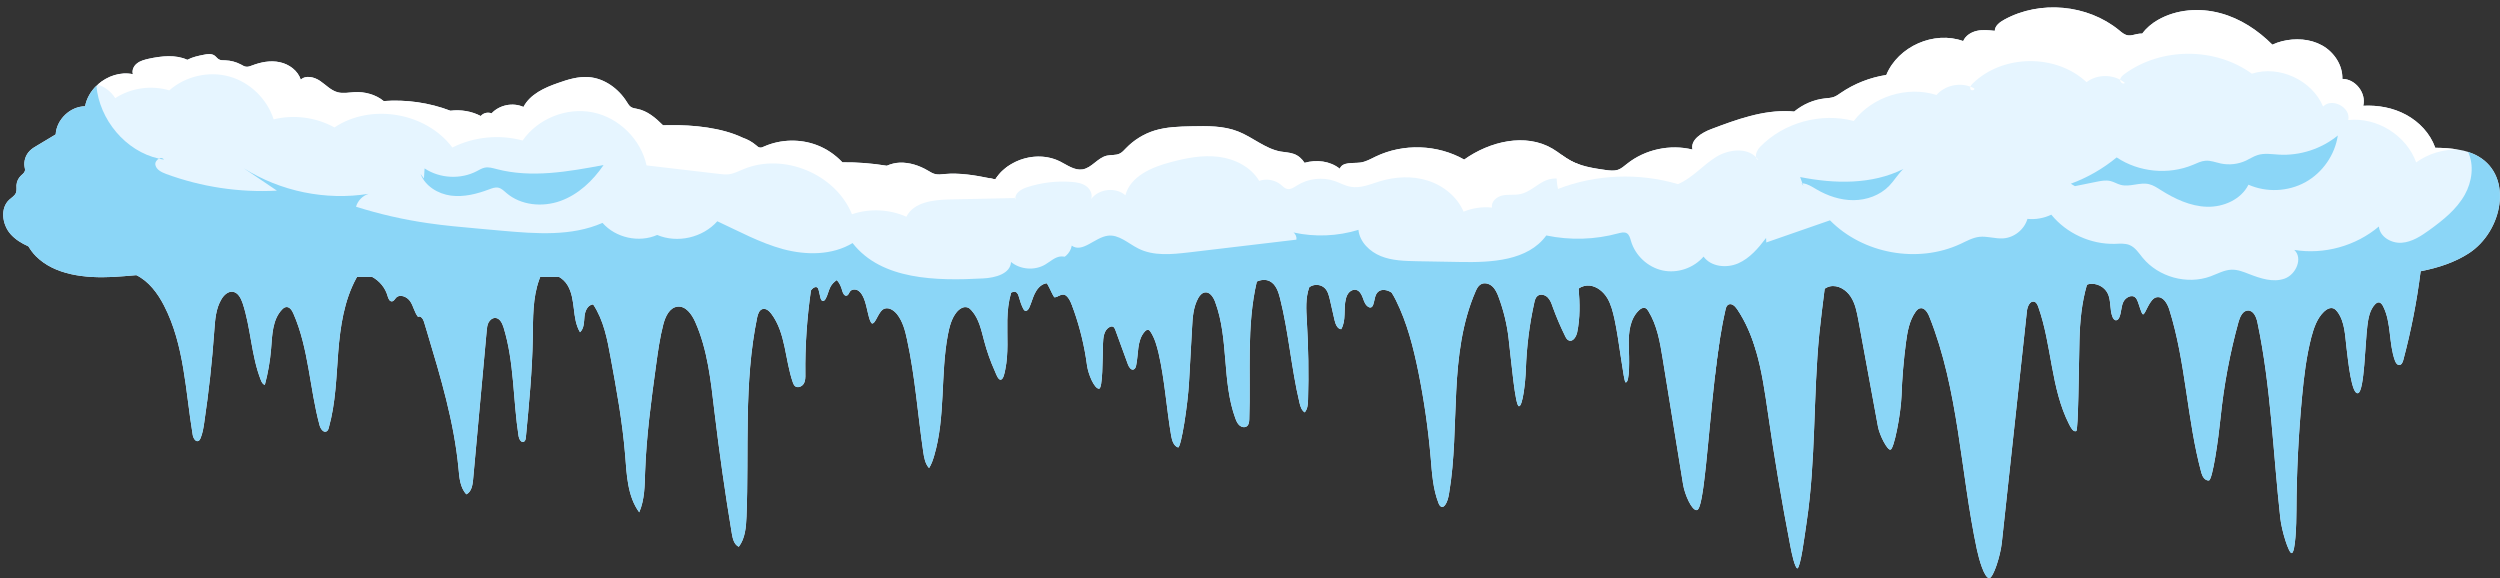 <?xml version="1.0" encoding="UTF-8"?><svg xmlns="http://www.w3.org/2000/svg" xmlns:xlink="http://www.w3.org/1999/xlink" height="810.5" preserveAspectRatio="xMidYMid meet" version="1.0" viewBox="-4.5 -10.4 3504.6 810.5" width="3504.6" zoomAndPan="magnify"><rect x="-4.5" y="-10.4" width="3504.6" height="810.5" fill="#333333" stroke="none"/><defs><clipPath id="a"><path d="M 0 0 L 3500.02 0 L 3500.02 800.121 L 0 800.121 Z M 0 0"/></clipPath><clipPath id="b"><path d="M 2428 202 L 3500.02 202 L 3500.02 800.121 L 2428 800.121 Z M 2428 202"/></clipPath></defs><g><g clip-path="url(#a)" id="change1_1"><path d="M 8.652 269.434 C -4.539 281.305 -1.543 304.215 10.211 317.645 C 17.047 325.441 25.922 330.719 35.395 335.035 C 38.277 339.832 41.633 344.512 45.832 348.707 C 72.098 375.09 114.789 379.77 153.406 377.852 C 164.32 377.25 175.473 376.293 186.625 375.332 C 203.898 383.727 216.609 400.637 225.484 418.023 C 254.027 473.312 255.469 537.836 265.66 599.238 C 266.379 603.797 269.98 609.914 273.938 607.516 C 275.254 606.797 275.973 605.355 276.574 604.035 C 279.574 596.84 280.77 589.164 281.852 581.609 C 288.207 539.035 292.883 496.219 295.883 453.406 C 296.965 438.055 298.043 422.105 305.957 409.031 C 309.312 403.277 315.191 397.758 321.789 398.598 C 329.102 399.559 333.18 407.473 335.578 414.43 C 347.332 449.688 347.57 488.062 361.242 522.605 C 362.324 525.363 363.883 528.359 366.758 529.082 C 371.199 512.648 374.078 495.859 375.516 478.832 C 377.074 459.523 377.312 437.934 390.629 423.781 C 392.305 421.984 394.227 420.305 396.625 420.066 C 401.422 419.465 404.895 424.621 406.816 429.18 C 428.406 478.352 429.48 533.996 443.516 585.809 C 444.832 590.723 449.031 596.84 453.469 594.203 C 455.27 593.125 455.988 590.965 456.465 588.926 C 466.062 554.625 466.902 518.527 469.66 482.91 C 472.539 447.406 477.816 411.07 494.848 379.77 C 495.203 379.047 495.566 378.449 496.043 377.73 L 517.152 377.73 C 527.586 383.367 535.742 393.199 538.859 404.594 C 539.816 408.074 541.617 412.508 545.094 412.027 C 547.613 411.789 548.934 408.91 550.73 406.992 C 556.25 401.234 566.562 405.672 570.879 412.508 C 575.195 419.227 576.516 427.617 581.555 433.855 C 585.031 431.578 588.629 436.613 589.828 440.57 C 591.27 445.609 592.828 450.645 594.387 455.684 C 613.215 518.285 632.164 581.371 638.281 646.488 C 639.359 659.203 640.559 673.113 649.195 682.59 C 656.266 679.23 657.945 670 658.668 662.203 C 665.023 592.641 671.383 523.086 677.738 453.527 C 678.098 449.449 678.457 445.25 680.375 441.652 C 682.293 438.055 686.012 435.055 690.09 435.297 C 696.207 435.773 699.445 442.492 701.363 448.367 C 716.594 497.539 714.555 550.188 722.473 601.039 C 723.191 605.234 726.188 610.633 729.906 608.832 C 731.945 607.754 732.422 605.113 732.664 602.836 C 737.102 556.184 741.66 509.531 742.379 462.641 C 742.859 435.297 742.016 407.113 751.492 381.328 C 751.973 380.129 752.453 378.93 752.812 377.73 L 779.078 377.73 C 783.992 380.488 788.191 384.566 791.07 389.363 C 797.066 399.195 798.504 410.949 799.945 422.344 C 801.266 433.738 802.703 445.492 808.578 455.324 C 814.336 450.168 814.098 441.293 814.816 433.617 C 815.414 425.941 819.25 416.707 827.047 416.348 C 841.68 438.293 846.836 465.039 851.516 490.941 C 859.91 536.277 868.184 581.727 871.902 627.781 C 874.059 655.488 875.141 685.227 891.57 707.777 C 899.246 690.027 899.246 670.234 899.848 650.93 C 901.645 600.918 908.359 551.27 915.195 501.617 C 917.832 482.309 920.473 463 925.391 444.168 C 928.27 433.258 934.027 420.785 945.18 419.465 C 956.809 418.145 965.207 430.02 970.004 440.695 C 987.512 479.91 991.949 523.445 996.988 566.137 C 1003.82 623.465 1011.98 680.789 1021.449 737.758 C 1022.652 744.953 1024.691 753.105 1031.172 756.105 C 1040.16 744.234 1041.359 728.523 1041.961 713.77 C 1045.68 620.465 1038 525.961 1056.949 434.457 C 1058.031 429.656 1059.832 424.141 1064.512 422.824 C 1069.301 421.504 1073.859 425.461 1076.859 429.539 C 1097.129 456.645 1095.809 493.699 1106.961 525.723 C 1107.68 527.52 1108.402 529.438 1109.84 530.758 C 1113.32 533.996 1119.551 531.719 1122.07 527.641 C 1124.59 523.562 1124.59 518.527 1124.473 513.73 C 1123.988 474.633 1126.75 435.535 1132.27 396.801 C 1132.75 396.199 1133.113 395.598 1133.711 395 C 1135.629 392.961 1138.621 391.039 1141.02 392.48 C 1142.461 393.441 1142.938 395.242 1143.301 396.918 C 1144.02 400.277 1144.859 403.516 1145.582 406.754 C 1146.062 408.91 1147.02 411.43 1149.18 411.551 C 1150.742 411.551 1151.82 410.23 1152.66 408.91 C 1155.77 403.754 1156.73 397.398 1159.492 392.004 C 1161.531 387.922 1164.891 384.688 1168.609 382.168 C 1172.199 386.242 1174.602 391.16 1175.922 396.32 C 1176.879 400.156 1179.16 405.316 1182.762 403.875 C 1185.039 403.035 1185.641 400.156 1187.07 398.238 C 1189.711 394.641 1195.469 394.758 1199.07 397.281 C 1202.781 399.918 1204.82 404.117 1206.621 408.191 C 1211.422 419.465 1213.219 440.57 1218.02 443.094 C 1223.648 443.332 1226.891 424.504 1236.012 422.105 C 1242.48 420.305 1249.078 425.102 1253.281 430.379 C 1261.07 440.453 1264.43 453.285 1267.07 465.758 C 1278.34 517.445 1282.062 570.574 1289.73 622.984 C 1290.93 631.02 1292.371 639.656 1297.891 645.77 C 1301.25 640.492 1303.289 634.5 1305.09 628.379 C 1321.148 573.812 1313.719 514.93 1324.27 458.922 C 1326.43 447.77 1329.312 436.254 1336.391 427.379 C 1340.223 422.707 1346.34 418.508 1351.98 420.664 C 1354.262 421.383 1356.062 423.184 1357.609 424.98 C 1368.051 436.613 1371.168 452.805 1375.242 467.918 C 1379.078 482.309 1384 496.219 1390.109 509.773 C 1391.551 513.012 1394.43 521.645 1397.91 521.887 C 1402.23 522.125 1403.91 511.691 1404.75 507.492 C 1409.422 484.828 1407.141 461.441 1407.621 438.293 C 1407.863 425.461 1409.301 412.27 1412.902 399.918 C 1414.82 398.957 1417.223 398.117 1419.141 398.836 C 1422.129 399.918 1423.211 403.516 1424.051 406.633 C 1425.492 411.91 1427.289 417.066 1429.691 421.984 C 1430.41 423.422 1431.25 424.863 1432.691 425.34 C 1435.09 425.941 1437.129 423.422 1438.211 421.145 C 1441.199 414.785 1442.883 407.832 1445.879 401.473 C 1449 395 1453.918 389.004 1460.629 387.082 C 1461.469 386.844 1462.312 386.844 1463.031 386.727 C 1463.75 387.922 1464.473 389.125 1465.312 390.441 C 1469.031 397.281 1471.91 405.074 1473.941 406.391 C 1478.383 406.035 1484.262 400.156 1489.18 403.395 C 1493.969 406.754 1496.492 412.629 1498.531 418.145 C 1499.371 420.305 1500.09 422.465 1500.812 424.621 C 1509.562 449.449 1515.801 475.23 1519.281 501.375 C 1520.961 514.328 1529.711 534.719 1536.191 534.477 C 1541.34 534.355 1541.102 492.98 1541.699 471.992 C 1541.941 463 1542.902 452.207 1550.941 448.129 C 1552.5 447.289 1554.301 446.809 1555.859 447.648 C 1557.543 448.367 1558.262 450.289 1558.973 451.965 C 1564.973 468.273 1570.969 484.586 1576.84 500.898 C 1578.281 504.496 1581.281 508.934 1584.758 507.492 C 1586.801 506.656 1587.641 504.375 1588.121 502.215 C 1591.711 486.027 1589.078 467.195 1599.988 454.727 C 1601.43 453.047 1603.473 451.367 1605.633 452.086 C 1606.832 452.566 1607.672 453.645 1608.383 454.727 C 1614.262 463.719 1617.141 474.273 1619.66 484.707 C 1628.41 522.723 1630.691 561.941 1637.289 600.438 C 1638.488 607.035 1640.648 614.711 1647 616.867 C 1651.441 616.75 1660.672 556.305 1662.352 525.121 C 1663.793 499.938 1665.113 474.75 1666.551 449.566 C 1667.27 435.055 1668.23 420.066 1675.312 407.352 C 1677.34 403.875 1680.219 400.277 1684.301 399.559 C 1691.383 398.238 1696.41 406.035 1698.93 412.75 C 1718.359 464.918 1708.172 524.402 1727.469 576.57 C 1728.789 580.051 1730.352 583.648 1733.23 586.047 C 1735.988 588.445 1740.551 589.402 1743.543 587.004 C 1746.301 584.848 1746.66 580.77 1746.781 577.293 C 1749.059 512.77 1742.711 446.449 1757.34 384.328 C 1763.09 381.688 1769.691 380.965 1775.332 383.727 C 1783.961 387.922 1787.559 398.359 1789.961 407.832 C 1802.07 455.926 1805.672 505.816 1817.18 554.145 C 1818.383 559.305 1820.062 564.82 1824.5 567.695 C 1828.57 562.902 1829.051 556.184 1829.172 549.949 C 1830.25 513.129 1829.648 476.43 1827.5 439.734 C 1826.543 423.781 1825.461 407.23 1830.852 392.359 C 1831.93 391.523 1833.012 390.801 1834.211 390.32 C 1840.09 387.805 1847.402 388.762 1852.199 393.082 C 1856.883 397.281 1858.441 403.875 1859.883 409.992 C 1862.043 419.465 1864.191 429.059 1866.352 438.535 C 1867.672 443.93 1870.07 450.527 1875.59 451.125 C 1883.02 438.656 1878.582 422.582 1882.18 408.551 C 1883.02 405.074 1884.461 401.715 1886.98 399.195 C 1889.5 396.68 1893.223 395.121 1896.699 395.961 C 1901.609 397.281 1904.25 402.438 1906.051 407.352 C 1907.73 412.148 1909.531 417.547 1913.961 419.945 C 1914.801 420.426 1915.762 420.785 1916.84 420.664 C 1918.762 420.426 1919.961 418.387 1920.559 416.586 C 1922.719 410.59 1922.48 403.277 1927.16 398.836 C 1932.309 394.16 1940.352 395.84 1946.352 399.797 C 1948.5 403.277 1950.539 406.754 1952.34 410.469 C 1968.051 442.012 1976.812 476.551 1983.879 511.211 C 1991.922 551.027 1997.672 591.203 2001.148 631.621 C 2002.949 653.207 2004.27 675.152 2012.191 695.18 C 2013.152 697.699 2014.941 700.578 2017.582 700.219 C 2019.02 700.098 2020.102 699.02 2021.062 697.82 C 2024.66 693.023 2025.98 686.785 2026.941 680.789 C 2034.852 633.777 2034.371 585.688 2036.891 537.953 C 2039.293 490.223 2044.93 441.891 2064 398.117 C 2065.672 394.398 2067.469 390.562 2070.949 388.402 C 2075.992 385.164 2083.062 386.965 2087.5 391.039 C 2091.941 395.121 2094.461 400.879 2096.488 406.516 C 2103.332 424.98 2108.012 444.168 2110.289 463.719 C 2114.133 495.859 2119.52 558.824 2124.801 559.062 C 2130.082 559.543 2133.91 525.242 2134.512 507.492 C 2135.59 476.07 2139.43 444.77 2146.273 414.066 C 2146.992 410.469 2148.078 406.633 2150.934 404.355 C 2155.012 401.234 2161.262 402.793 2164.977 406.391 C 2168.691 409.992 2170.496 415.027 2172.168 419.945 C 2177.215 433.855 2183.078 447.648 2189.691 460.961 C 2190.871 463.359 2192.203 465.879 2194.715 466.836 C 2200.469 469.355 2205.152 461.562 2206.461 455.441 C 2210.668 435.297 2210.195 414.668 2208.5 394.039 C 2212.945 390.922 2218.699 389.363 2224.109 389.961 C 2234.418 391.16 2243.285 398.598 2248.695 407.473 C 2253.957 416.348 2256.492 426.781 2258.77 436.855 C 2265.23 466.238 2271.586 525.004 2274.355 525.723 C 2280.582 526.199 2279.383 491.184 2278.801 473.555 C 2278.309 455.926 2280.348 436.375 2293.297 424.383 C 2295.57 422.223 2298.812 420.305 2301.82 421.383 C 2303.859 422.105 2305.168 423.902 2306.242 425.703 C 2318.48 445.492 2322.562 469.238 2326.277 492.262 C 2335.746 551.148 2345.344 609.914 2354.941 668.797 C 2357.219 682.828 2367.289 705.855 2374.246 704.656 C 2384.082 704.059 2389.363 606.074 2399.562 516.965 C 2401.582 500.055 2403.621 483.508 2406.023 468.035 C 2408.559 451.965 2411.309 437.094 2414.312 424.023 C 2414.914 421.145 2415.754 418.145 2418.266 416.707 C 2421.742 414.668 2425.586 416.945 2428.465 420.066 C 2429.301 421.023 2430.141 421.984 2430.738 422.941 C 2442.852 440.934 2451.141 460.723 2457.129 481.469 C 2465.523 510.012 2469.711 540.234 2474.027 569.617 C 2482.918 631.5 2493.332 693.262 2505.207 754.668 C 2507.246 765.699 2511.562 785.488 2515.168 786.449 C 2519.723 784.289 2524.875 743.395 2528.117 721.566 C 2541.195 634.258 2537.223 545.391 2545.875 457.484 C 2548.023 436.375 2550.793 415.27 2553.41 394.281 C 2555.711 392.84 2558.094 391.641 2560.863 391.039 C 2572.137 388.641 2583.645 395.84 2589.871 405.434 C 2596.25 415.027 2598.398 426.66 2600.566 437.934 C 2609.668 487.824 2618.902 537.715 2628.137 587.727 C 2630.41 600.078 2641.449 621.066 2645.527 619.867 C 2650.34 620.586 2660.152 570.574 2661.117 544.551 C 2661.953 519.488 2664.125 494.422 2667.367 469.594 C 2669.406 454.602 2672.047 439.133 2680.785 426.781 C 2682.227 424.742 2684.156 422.582 2686.668 421.863 C 2692.789 420.066 2697.578 427.141 2699.984 433.137 C 2741.469 536.516 2743.637 650.809 2766.781 759.824 C 2769.898 774.336 2777.09 799.52 2784.047 800.121 C 2789.93 799.879 2799.766 768.457 2801.676 750.711 C 2813.422 642.293 2825.188 533.758 2836.934 425.34 C 2837.664 419.105 2841.379 410.711 2847.367 412.629 C 2850.375 413.59 2851.812 416.945 2852.887 419.945 C 2871.953 473.555 2870.281 533.879 2896.176 584.609 C 2898.344 588.805 2901.824 595.762 2906.141 593.84 C 2908.887 592.641 2909.617 509.293 2910.562 466.836 C 2911.164 440.695 2913.699 413.949 2921.02 388.883 C 2921.965 388.523 2922.93 387.922 2924.004 387.805 C 2934.203 385.887 2945.348 391.402 2950.027 400.637 C 2955.184 410.711 2952.668 423.301 2956.879 433.855 C 2957.824 436.254 2959.734 438.895 2962.27 438.535 C 2964.18 438.293 2965.512 436.496 2966.348 434.695 C 2969.332 427.98 2968.859 420.305 2971.738 413.59 C 2974.508 406.875 2983.613 401.715 2988.895 406.633 C 2990.57 408.074 2991.406 410.23 2992.242 412.148 C 2994.648 418.145 2997.16 428.941 2999.566 430.262 C 3003.043 431.219 3008.434 407.953 3018.867 406.273 C 3027.973 404.715 3033.855 415.148 3036.625 423.902 C 3059.883 498.02 3061.191 577.414 3081.461 652.367 C 3082.922 657.766 3086.398 663.402 3091.898 663.16 C 3097.18 662.922 3105.34 605.113 3108.344 575.375 C 3113.004 529.801 3121.422 484.707 3133.641 440.57 C 3135.68 433.496 3139.523 424.98 3146.824 424.863 C 3154.746 424.863 3158.59 434.215 3160.137 441.891 C 3179.098 532.078 3181.973 624.664 3192.172 716.293 C 3194.082 733.559 3203.918 765.582 3208.125 764.98 C 3213.281 764.262 3214.719 725.523 3214.719 705.375 C 3214.957 652.008 3217.598 598.641 3222.621 545.512 C 3225.262 517.445 3228.633 489.383 3235.699 462.039 C 3239.176 449.086 3243.75 435.656 3253.457 426.422 C 3257.039 423.062 3262.086 420.184 3266.641 421.984 C 3268.914 422.824 3270.719 424.742 3272.156 426.66 C 3282.723 440.812 3282.828 459.883 3285 477.512 C 3287.145 495.02 3292.062 544.668 3301.426 540.594 C 3309.949 536.758 3311.023 471.273 3314.137 446.566 C 3315.445 435.773 3317.484 424.262 3324.809 416.348 C 3326.246 414.906 3327.922 413.469 3329.961 413.469 C 3332.84 413.469 3334.879 416.227 3336.211 418.863 C 3348.062 442.254 3343.875 470.676 3352.871 495.258 C 3353.945 498.137 3355.984 501.496 3359.121 501.258 C 3362.234 501.016 3363.672 497.418 3364.512 494.422 C 3375.418 453.527 3383.578 411.91 3388.859 369.816 C 3413.66 365.02 3437.066 357.223 3456.605 344.512 C 3503.738 313.688 3518.727 237.531 3469.918 208.988 C 3465.238 206.23 3460.34 204.191 3455.297 202.512 C 3450.98 201.074 3446.426 200.113 3441.855 199.395 C 3431.418 197.477 3420.512 196.875 3409.367 196.758 C 3409.238 196.516 3409.238 196.398 3409.129 196.156 C 3402.043 176.605 3386.926 160.539 3368.59 150.586 C 3350.359 140.629 3329.125 136.793 3308.383 137.871 C 3312.934 120.125 3297.453 100.215 3279.113 100.215 C 3279.715 80.906 3267.477 62.555 3250.578 53.203 C 3233.656 43.848 3213.043 42.766 3194.34 47.445 C 3189.77 48.645 3185.215 50.203 3181.008 52.242 C 3160.629 31.855 3135.914 15.543 3108.109 8.109 C 3078.84 0.195 3046.332 2.594 3020.07 17.824 C 3011.785 22.621 3004.246 28.977 2998.598 36.652 C 2996.086 36.652 2993.684 36.773 2991.168 37.375 C 2987.09 38.211 2982.883 39.773 2978.695 39.172 C 2973.777 38.57 2969.824 35.094 2965.984 31.855 C 2921.727 -4.246 2855.293 -10.359 2805.281 17.105 C 2798.926 20.582 2792.078 25.617 2791.84 32.816 C 2783.574 31.973 2775.051 31.016 2766.891 32.816 C 2758.73 34.613 2750.828 39.531 2747.586 47.207 C 2706.812 32.336 2656.328 54.641 2639.773 94.699 C 2617.121 98.176 2595.047 106.812 2576.086 119.766 C 2572.973 121.922 2569.859 124.199 2566.254 125.52 C 2562.301 126.957 2557.984 127.078 2553.777 127.559 C 2537.953 129.238 2522.836 135.953 2510.617 146.027 C 2508.922 145.906 2507.141 145.668 2505.336 145.547 C 2467.07 143.508 2429.902 157.18 2394.043 170.73 C 2380.859 175.77 2364.906 185.605 2368.125 199.273 C 2336.711 191.484 2301.691 199.035 2276.398 219.184 C 2272.316 222.422 2268.344 226.02 2263.449 227.699 C 2258.039 229.379 2252.152 228.66 2246.527 227.941 C 2234.16 226.141 2221.578 224.34 2209.832 220.266 C 2205.516 218.824 2201.199 217.027 2197.121 214.746 C 2192.676 212.348 2188.598 209.469 2184.516 206.59 C 2180.457 203.594 2176.25 200.715 2171.934 198.074 C 2134.031 175.648 2083.902 187.762 2048.043 213.309 C 2010.629 192.082 1962.781 190.402 1923.922 209.109 C 1916.961 212.469 1910.012 216.547 1902.211 217.504 C 1891.781 218.824 1877.391 216.188 1873.672 226.141 C 1860 215.227 1841.051 213.066 1824.262 217.863 C 1820.66 212.23 1815.621 207.672 1809.27 205.391 C 1803.27 203.234 1796.91 203.113 1790.68 202.031 C 1768.973 198.074 1751.582 181.887 1730.949 173.852 C 1710.559 165.816 1687.898 166.176 1665.953 166.656 C 1648.441 167.016 1630.691 167.492 1613.898 172.652 C 1598.91 177.328 1585.121 185.844 1574.211 197.117 C 1571.332 200.113 1568.57 203.352 1564.852 205.031 C 1559.449 207.551 1553.102 206.469 1547.219 207.789 C 1534.27 210.672 1525.988 225.059 1512.918 227.102 C 1501.652 228.777 1491.57 220.984 1481.5 215.945 C 1459.789 205.031 1432.57 207.551 1412.062 220.383 C 1403.551 225.539 1396.23 232.496 1390.828 241.012 C 1388.312 240.531 1385.801 239.93 1383.281 239.57 C 1362.172 235.254 1340.82 231.656 1319.48 233.574 C 1315.16 234.055 1310.602 234.656 1306.281 233.574 C 1302.691 232.734 1299.449 230.578 1296.328 228.777 C 1284.34 221.699 1270.543 217.148 1256.75 217.625 C 1250.52 217.863 1244.402 219.426 1238.652 221.945 C 1218.141 218.586 1197.27 216.906 1176.398 217.148 C 1166.449 206.59 1154.223 198.195 1140.66 193.039 C 1117.043 184.043 1089.809 184.766 1066.668 194.961 C 1064.75 195.918 1062.59 196.875 1060.551 196.398 C 1058.629 196.156 1057.07 194.719 1055.629 193.398 C 1050 188.602 1043.52 185.004 1036.562 182.605 C 1007.422 168.691 967.605 164.5 933.906 165.094 C 930.906 165.094 927.91 165.215 924.91 165.215 C 914.477 154.781 902.965 144.949 888.574 142.191 C 885.574 141.59 882.453 141.23 879.938 139.551 C 877.539 137.992 875.98 135.355 874.422 132.836 C 862.789 114.008 842.879 99.375 820.691 97.695 C 806.062 96.617 791.551 101.055 777.758 105.969 C 758.691 112.566 738.66 121.684 729.305 139.551 C 714.555 132.836 695.605 136.672 684.574 148.547 C 679.414 146.387 672.941 147.945 669.461 152.266 C 656.508 145.426 641.398 143.027 626.887 144.828 C 597.383 133.555 565.125 128.879 533.344 131.277 C 522.551 122.281 506.715 117.844 492.207 118.805 C 484.41 119.281 476.375 120.961 468.82 118.922 C 459.348 116.406 452.391 108.609 444.234 103.09 C 436.199 97.574 424.207 94.578 417.129 101.293 C 413.055 88.582 400.82 79.586 387.75 76.828 C 374.676 73.949 361.004 76.707 348.531 81.504 C 346.137 82.344 343.613 83.422 340.977 83.184 C 338.219 83.062 335.699 81.387 333.301 80.066 C 326.465 76.469 318.906 74.43 311.113 74.191 C 308.113 74.191 305 74.309 302.359 72.871 C 299.961 71.551 298.52 69.152 296.363 67.594 C 292.043 64.477 286.289 65.316 281.133 66.395 C 273.215 67.953 265.184 69.633 258.105 73.469 C 242.035 65.918 221.766 68.074 203.777 72.031 C 198.141 73.352 192.266 74.789 187.707 78.387 C 183.027 81.867 180.031 88.102 181.832 93.617 C 164.32 89.902 145.852 96.258 132.539 108.129 C 131.941 108.609 131.223 109.211 130.621 109.809 C 122.707 117.605 116.828 127.559 114.789 138.594 C 93.801 138.832 74.734 157.18 73.535 178.047 C 64.898 183.203 56.383 188.359 47.75 193.52 C 44.031 195.676 40.195 197.957 37.195 201.074 C 31.32 206.953 28.562 215.586 30 223.742 C 30.359 225.539 30.84 227.457 30.359 229.258 C 29.641 232.016 27.004 233.816 24.961 235.734 C 21.246 239.215 18.969 244.129 18.605 249.168 C 18.488 252.762 19.207 256.48 17.887 259.84 C 16.328 264.039 12.012 266.316 8.652 269.434" fill="#e6f5ff"/></g><g id="change2_2"><path d="M 218.289 211.988 C 220.566 212.59 222.844 212.949 225.242 213.309 C 223.684 210.789 220.809 210.672 218.289 211.988" fill="#8bd6f7"/></g><g id="change2_3"><path d="M 8.652 269.434 C -4.539 281.305 -1.543 304.215 10.211 317.645 C 17.047 325.441 25.922 330.719 35.395 335.035 C 38.277 339.832 41.633 344.512 45.832 348.707 C 72.098 375.09 114.789 379.77 153.406 377.852 C 164.32 377.25 175.473 376.293 186.629 375.332 C 203.898 383.727 216.609 400.637 225.484 418.027 C 254.027 473.312 255.469 537.836 265.66 599.238 C 266.379 603.797 269.977 609.914 273.934 607.516 C 275.254 606.797 275.973 605.355 276.574 604.035 C 279.574 596.84 280.773 589.164 281.852 581.609 C 288.207 539.035 292.883 496.219 295.883 453.406 C 296.965 438.055 298.043 422.105 305.957 409.031 C 309.316 403.277 315.191 397.758 321.785 398.598 C 329.102 399.559 333.18 407.473 335.578 414.43 C 347.332 449.688 347.57 488.066 361.242 522.605 C 362.324 525.363 363.883 528.359 366.762 529.082 C 371.195 512.648 374.078 495.859 375.516 478.832 C 377.074 459.523 377.312 437.934 390.629 423.781 C 392.305 421.984 394.227 420.305 396.621 420.066 C 401.422 419.465 404.898 424.621 406.816 429.18 C 428.402 478.352 429.484 533.996 443.516 585.809 C 444.832 590.723 449.031 596.84 453.469 594.203 C 455.27 593.121 455.988 590.965 456.469 588.926 C 466.062 554.625 466.902 518.527 469.66 482.906 C 472.539 447.41 477.816 411.07 494.848 379.77 C 495.203 379.051 495.566 378.449 496.047 377.73 L 517.152 377.73 C 527.586 383.367 535.738 393.199 538.859 404.594 C 539.816 408.07 541.617 412.512 545.094 412.027 C 547.613 411.789 548.934 408.91 550.73 406.992 C 556.25 401.234 566.562 405.672 570.879 412.512 C 575.195 419.227 576.516 427.621 581.555 433.855 C 585.031 431.578 588.629 436.613 589.828 440.57 C 591.27 445.609 592.828 450.645 594.387 455.684 C 613.215 518.285 632.164 581.371 638.281 646.488 C 639.359 659.203 640.559 673.113 649.195 682.59 C 656.27 679.23 657.945 669.996 658.668 662.203 C 665.023 592.641 671.383 523.086 677.738 453.523 C 678.098 449.445 678.457 445.25 680.375 441.652 C 682.293 438.055 686.012 435.055 690.09 435.297 C 696.207 435.773 699.441 442.492 701.363 448.367 C 716.594 497.539 714.555 550.188 722.473 601.039 C 723.191 605.234 726.188 610.633 729.906 608.832 C 731.945 607.754 732.422 605.113 732.664 602.836 C 737.102 556.184 741.656 509.531 742.379 462.641 C 742.859 435.297 742.02 407.113 751.492 381.328 C 751.973 380.129 752.453 378.93 752.812 377.73 L 779.074 377.73 C 783.992 380.488 788.191 384.566 791.07 389.363 C 797.066 399.195 798.504 410.949 799.941 422.344 C 801.262 433.738 802.703 445.488 808.578 455.324 C 814.336 450.168 814.098 441.293 814.816 433.617 C 815.414 425.941 819.254 416.707 827.047 416.348 C 841.68 438.293 846.836 465.039 851.516 490.945 C 859.91 536.273 868.184 581.73 871.902 627.781 C 874.059 655.488 875.141 685.227 891.57 707.777 C 899.246 690.027 899.246 670.234 899.844 650.93 C 901.645 600.918 908.359 551.266 915.195 501.617 C 917.836 482.309 920.473 463 925.391 444.172 C 928.27 433.258 934.023 420.785 945.18 419.465 C 956.809 418.145 965.207 430.02 970.004 440.691 C 987.512 479.91 991.949 523.445 996.988 566.137 C 1003.82 623.465 1011.98 680.789 1021.449 737.758 C 1022.648 744.953 1024.691 753.105 1031.172 756.105 C 1040.16 744.234 1041.359 728.523 1041.961 713.77 C 1045.68 620.465 1038 525.961 1056.949 434.457 C 1058.031 429.656 1059.828 424.145 1064.512 422.824 C 1069.301 421.504 1073.859 425.461 1076.859 429.539 C 1097.129 456.645 1095.809 493.699 1106.961 525.723 C 1107.68 527.523 1108.398 529.441 1109.84 530.762 C 1113.32 533.996 1119.551 531.719 1122.07 527.641 C 1124.59 523.562 1124.59 518.527 1124.469 513.73 C 1123.988 474.633 1126.75 435.535 1132.27 396.801 C 1132.75 396.199 1133.109 395.598 1133.711 395 C 1135.629 392.961 1138.621 391.043 1141.02 392.48 C 1142.461 393.441 1142.941 395.238 1143.301 396.918 C 1144.02 400.277 1144.859 403.516 1145.578 406.754 C 1146.059 408.91 1147.02 411.43 1149.18 411.551 C 1150.738 411.551 1151.82 410.23 1152.66 408.91 C 1155.77 403.754 1156.73 397.398 1159.488 392.004 C 1161.531 387.922 1164.891 384.688 1168.609 382.168 C 1172.199 386.246 1174.602 391.16 1175.922 396.316 C 1176.879 400.156 1179.16 405.316 1182.762 403.875 C 1185.039 403.035 1185.641 400.156 1187.07 398.238 C 1189.711 394.641 1195.469 394.758 1199.07 397.281 C 1202.781 399.918 1204.82 404.113 1206.621 408.191 C 1211.422 419.465 1213.219 440.57 1218.02 443.094 C 1223.648 443.332 1226.891 424.504 1236.012 422.105 C 1242.48 420.305 1249.078 425.102 1253.281 430.379 C 1261.07 440.453 1264.43 453.285 1267.07 465.758 C 1278.34 517.445 1282.059 570.574 1289.73 622.984 C 1290.93 631.02 1292.371 639.656 1297.891 645.77 C 1301.25 640.492 1303.289 634.5 1305.09 628.379 C 1321.148 573.812 1313.719 514.93 1324.27 458.922 C 1326.43 447.77 1329.309 436.258 1336.391 427.379 C 1340.219 422.703 1346.34 418.508 1351.98 420.664 C 1354.262 421.383 1356.059 423.184 1357.609 424.98 C 1368.051 436.613 1371.172 452.805 1375.238 467.918 C 1379.078 482.309 1384 496.219 1390.109 509.773 C 1391.551 513.012 1394.43 521.645 1397.91 521.883 C 1402.23 522.125 1403.91 511.691 1404.75 507.492 C 1409.422 484.828 1407.141 461.441 1407.621 438.293 C 1407.859 425.461 1409.301 412.27 1412.898 399.918 C 1414.82 398.957 1417.219 398.117 1419.141 398.836 C 1422.129 399.918 1423.211 403.516 1424.051 406.633 C 1425.488 411.91 1427.289 417.066 1429.691 421.984 C 1430.41 423.426 1431.25 424.863 1432.691 425.344 C 1435.09 425.941 1437.129 423.426 1438.211 421.145 C 1441.199 414.789 1442.879 407.832 1445.879 401.477 C 1449 395 1453.922 389.004 1460.629 387.086 C 1461.469 386.844 1462.309 386.844 1463.031 386.727 C 1467.949 394.281 1471.551 404.836 1473.941 406.391 C 1478.379 406.035 1484.262 400.156 1489.18 403.395 C 1493.969 406.754 1496.488 412.629 1498.531 418.145 C 1499.371 420.305 1500.09 422.465 1500.809 424.621 C 1502.371 413.59 1503.57 402.555 1504.648 391.523 C 1506.328 373.531 1501.289 348.469 1483.18 349.066 C 1474.66 349.426 1467.949 356.262 1460.512 360.582 C 1445.879 369.094 1425.969 367.656 1412.781 356.863 C 1411.941 373.531 1390.469 379.051 1373.922 379.891 C 1308.078 383.484 1231.211 382.289 1190.672 330.359 C 1162.012 347.629 1125.672 347.508 1093.289 338.871 C 1061.031 330.117 1031.41 313.809 1001.059 299.777 C 980.676 322.801 945.059 330.957 916.758 318.965 C 891.211 330.238 858.59 323.043 840.121 302.055 C 796.707 321.125 747.055 317.285 699.684 313.09 C 688.652 312.129 677.496 311.051 666.344 310.09 C 642.598 307.934 618.852 305.895 595.344 302.414 C 561.285 297.496 527.586 289.82 494.605 279.391 C 497.004 270.875 503.961 263.797 512.355 261.277 C 452.27 270.992 388.707 257.922 337.141 225.422 C 352.609 235.855 368.082 246.406 383.672 256.844 C 331.023 259.719 277.773 251.684 228.363 233.457 C 222.008 231.055 214.93 227.699 213.371 221.102 C 212.41 217.383 215.172 213.668 218.289 211.988 C 171.52 201.676 134.82 157.301 130.621 109.809 C 122.703 117.605 116.828 127.559 114.789 138.594 C 93.801 138.832 74.734 157.18 73.535 178.047 C 64.898 183.203 56.383 188.363 47.75 193.52 C 44.031 195.676 40.195 197.957 37.195 201.074 C 31.32 206.953 28.562 215.586 30 223.742 C 30.359 225.539 30.84 227.457 30.359 229.258 C 29.641 232.016 27.004 233.816 24.961 235.734 C 21.246 239.215 18.969 244.129 18.605 249.164 C 18.488 252.762 19.207 256.48 17.887 259.84 C 16.328 264.039 12.012 266.316 8.652 269.434" fill="#8bd6f7"/></g><g id="change2_4"><path d="M 1661.984 343.434 C 1638.133 346.188 1612.578 348.828 1591.109 337.914 C 1576.961 330.84 1563.887 317.887 1548.297 320.043 C 1530.062 322.562 1512.797 344.629 1497.93 333.957 C 1496.129 344.75 1486.297 353.629 1475.379 354.344 L 1465.309 390.441 C 1469.027 397.281 1471.91 405.074 1473.938 406.391 C 1478.379 406.035 1484.258 400.16 1489.18 403.395 C 1493.969 406.754 1496.488 412.629 1498.527 418.145 C 1499.367 420.305 1500.09 422.465 1500.809 424.621 C 1509.559 449.445 1515.797 475.234 1519.281 501.379 C 1520.953 514.328 1529.711 534.715 1536.195 534.477 C 1541.344 534.355 1541.102 492.984 1541.691 471.996 C 1541.934 463 1542.891 452.207 1550.938 448.129 C 1552.5 447.289 1554.293 446.809 1555.855 447.648 C 1557.543 448.367 1558.258 450.289 1558.969 451.969 C 1564.965 468.277 1570.965 484.586 1576.84 500.898 C 1578.281 504.496 1581.273 508.934 1584.766 507.492 C 1586.801 506.656 1587.633 504.375 1588.121 502.215 C 1591.703 486.027 1589.078 467.195 1599.992 454.727 C 1601.434 453.047 1603.469 451.367 1605.625 452.086 C 1606.824 452.566 1607.676 453.645 1608.375 454.727 C 1614.266 463.719 1617.133 474.273 1619.652 484.707 C 1628.414 522.723 1630.691 561.941 1637.297 600.438 C 1638.496 607.035 1640.652 614.711 1646.996 616.867 C 1651.43 616.75 1660.66 556.305 1662.348 525.125 C 1663.789 499.938 1665.109 474.754 1666.551 449.57 C 1667.266 435.059 1668.223 420.066 1675.312 407.352 C 1677.332 403.875 1680.219 400.277 1684.301 399.559 C 1691.375 398.238 1696.402 406.035 1698.922 412.75 C 1718.355 464.918 1708.168 524.402 1727.465 576.574 C 1728.785 580.051 1730.348 583.648 1733.234 586.047 C 1735.98 588.445 1740.551 589.402 1743.543 587.004 C 1746.293 584.848 1746.656 580.77 1746.777 577.293 C 1749.055 512.77 1742.707 446.449 1757.344 384.328 C 1763.082 381.688 1769.688 380.969 1775.336 383.727 C 1783.957 387.926 1787.559 398.359 1789.957 407.832 C 1802.07 455.922 1805.668 505.816 1817.18 554.145 C 1818.379 559.305 1820.062 564.82 1824.496 567.695 C 1828.566 562.902 1829.051 556.184 1829.172 549.949 C 1830.25 513.129 1829.645 476.43 1827.504 439.734 C 1826.547 423.785 1825.453 407.23 1830.844 392.363 C 1831.938 391.523 1833.012 390.805 1834.215 390.324 C 1840.09 387.805 1847.391 388.766 1852.203 393.082 C 1856.879 397.281 1858.445 403.875 1859.871 409.992 C 1862.043 419.465 1864.184 429.059 1866.355 438.535 C 1867.676 443.93 1870.074 450.527 1875.586 451.129 C 1883.023 438.656 1878.578 422.582 1882.176 408.551 C 1883.023 405.074 1884.453 401.719 1886.973 399.195 C 1889.492 396.68 1893.211 395.121 1896.703 395.961 C 1901.609 397.281 1904.25 402.438 1906.043 407.352 C 1907.727 412.152 1909.535 417.547 1913.953 419.945 C 1914.801 420.426 1915.758 420.785 1916.836 420.664 C 1918.766 420.426 1919.965 418.387 1920.555 416.586 C 1922.711 410.59 1922.484 403.277 1927.16 398.836 C 1932.309 394.16 1940.355 395.84 1946.352 399.797 C 1948.492 403.277 1950.543 406.754 1952.332 410.469 C 1968.047 442.012 1976.809 476.551 1983.883 511.211 C 1991.914 551.027 1997.668 591.203 2001.145 631.621 C 2002.953 653.207 2004.273 675.152 2012.184 695.18 C 2013.152 697.699 2014.93 700.578 2017.57 700.219 C 2019.016 700.098 2020.094 699.02 2021.062 697.82 C 2024.664 693.023 2025.984 686.785 2026.941 680.793 C 2034.852 633.777 2034.363 585.688 2036.883 537.957 C 2039.281 490.223 2044.93 441.891 2064 398.121 C 2065.672 394.402 2067.461 390.566 2070.953 388.402 C 2075.996 385.168 2083.055 386.965 2087.504 391.043 C 2091.938 395.121 2094.457 400.879 2096.492 406.516 C 2103.324 424.984 2108.016 444.172 2110.293 463.719 C 2114.133 495.859 2119.523 558.824 2124.789 559.062 C 2130.074 559.543 2133.914 525.242 2134.508 507.492 C 2135.586 476.074 2139.426 444.773 2146.273 414.07 C 2146.988 410.469 2148.066 406.633 2150.934 404.355 C 2155.02 401.234 2161.258 402.797 2164.98 406.391 C 2168.684 409.992 2170.488 415.027 2172.16 419.945 C 2177.199 433.855 2183.078 447.648 2189.68 460.961 C 2190.879 463.359 2192.203 465.879 2194.723 466.836 C 2200.461 469.355 2205.152 461.562 2206.473 455.445 C 2210.664 435.297 2210.191 414.668 2208.508 394.043 C 2212.941 390.922 2218.695 389.363 2224.098 389.965 C 2234.41 391.16 2243.289 398.598 2248.68 407.477 C 2253.965 416.348 2256.484 426.781 2258.762 436.855 C 2265.246 466.238 2271.59 525.004 2274.355 525.723 C 2280.594 526.203 2279.395 491.184 2278.785 473.555 C 2278.301 455.922 2280.352 436.375 2293.301 424.383 C 2295.578 422.223 2298.812 420.305 2301.805 421.387 C 2303.852 422.105 2305.176 423.902 2306.254 425.703 C 2318.473 445.488 2322.559 469.234 2326.277 492.262 C 2335.75 551.148 2345.348 609.914 2354.941 668.797 C 2357.219 682.832 2367.285 705.855 2374.254 704.656 C 2387.918 703.816 2392.594 516.129 2414.305 424.023 C 2414.914 421.145 2415.75 418.145 2418.254 416.707 C 2422.703 414.07 2427.863 418.746 2430.734 422.941 C 2442.848 440.934 2451.125 460.723 2457.121 481.469 C 2466.957 428.941 2474.746 376.41 2471.27 323.164 C 2460.477 337.434 2448.48 351.586 2432.176 358.781 C 2415.871 365.859 2394.039 363.699 2383.605 349.309 C 2369.805 365.379 2347.031 373.176 2326.277 368.734 C 2305.523 364.297 2287.895 347.867 2281.914 327.602 C 2280.715 323.523 2279.621 318.727 2276.023 316.566 C 2272.426 314.527 2267.992 315.727 2264.152 316.688 C 2231.297 325.684 2196.391 326.641 2163.172 319.684 C 2137.391 355.184 2086.426 357.703 2042.652 356.863 C 2022.262 356.504 2001.875 356.145 1981.484 355.781 C 1964.57 355.422 1947.066 355.062 1931.352 348.707 C 1915.516 342.352 1901.488 328.68 1899.801 311.77 C 1870.422 320.883 1838.77 322.082 1808.676 315.488 C 1811.789 317.645 1813.457 321.844 1812.852 325.562 C 1762.613 331.559 1712.238 337.434 1661.984 343.434" fill="#8bd6f7"/></g><g id="change2_5"><path d="M 2406.027 468.035 L 2388.758 504.977 C 2393.082 508.574 2396.684 512.531 2399.562 516.965 C 2401.582 500.059 2403.621 483.508 2406.027 468.035" fill="#8bd6f7"/></g><g clip-path="url(#b)" id="change2_1"><path d="M 3197.926 380.25 C 3181.844 385.887 3164.215 379.891 3148.391 373.773 C 3140.488 370.656 3132.328 367.418 3123.805 367.656 C 3113.496 368.016 3104.027 373.41 3094.301 377.012 C 3061.449 389.004 3021.512 378.09 2999.199 350.984 C 2993.812 344.391 2988.895 336.477 2980.84 333.117 C 2974.508 330.477 2967.184 331.195 2960.227 331.434 C 2926.41 332.277 2892.461 316.805 2871.117 290.543 C 2860.812 295.457 2849.043 297.617 2837.664 296.418 C 2833.348 311.289 2819.07 322.801 2803.609 323.762 C 2792.441 324.484 2781.297 320.402 2770.262 321.602 C 2760.77 322.684 2752.27 327.602 2743.742 331.559 C 2683.793 359.383 2607.156 345.469 2560.863 298.457 C 2530.887 308.891 2500.781 319.324 2470.785 329.758 L 2428.465 420.066 C 2429.301 421.023 2430.141 421.984 2430.738 422.941 C 2442.852 440.934 2451.141 460.723 2457.129 481.469 C 2465.523 510.012 2469.711 540.234 2474.027 569.617 C 2482.918 631.5 2493.332 693.262 2505.207 754.668 C 2507.246 765.699 2511.562 785.488 2515.168 786.449 C 2519.723 784.289 2524.875 743.395 2528.117 721.566 C 2541.195 634.258 2537.223 545.391 2545.875 457.484 C 2548.023 436.375 2550.793 415.27 2553.41 394.281 C 2555.711 392.84 2558.094 391.641 2560.863 391.039 C 2572.137 388.641 2583.645 395.84 2589.871 405.434 C 2596.25 415.027 2598.398 426.66 2600.566 437.934 C 2609.668 487.824 2618.902 537.715 2628.137 587.727 C 2630.41 600.078 2641.449 621.066 2645.527 619.867 C 2650.34 620.586 2660.152 570.574 2661.117 544.551 C 2661.953 519.488 2664.125 494.422 2667.367 469.594 C 2669.406 454.602 2672.047 439.133 2680.785 426.781 C 2682.227 424.742 2684.156 422.582 2686.668 421.863 C 2692.789 420.066 2697.578 427.141 2699.984 433.137 C 2741.469 536.516 2743.637 650.809 2766.781 759.824 C 2769.898 774.336 2777.09 799.52 2784.047 800.121 C 2789.93 799.879 2799.766 768.457 2801.676 750.711 C 2813.422 642.293 2825.188 533.758 2836.934 425.34 C 2837.664 419.105 2841.379 410.711 2847.367 412.629 C 2850.375 413.59 2851.812 416.945 2852.887 419.945 C 2871.953 473.555 2870.281 533.879 2896.176 584.609 C 2898.344 588.805 2901.824 595.762 2906.141 593.84 C 2908.887 592.641 2909.617 509.293 2910.562 466.836 C 2911.164 440.695 2913.699 413.949 2921.02 388.883 C 2921.965 388.523 2922.93 387.922 2924.004 387.805 C 2934.203 385.887 2945.348 391.402 2950.027 400.637 C 2955.184 410.711 2952.668 423.301 2956.879 433.855 C 2957.824 436.254 2959.734 438.895 2962.27 438.535 C 2964.18 438.293 2965.512 436.496 2966.348 434.695 C 2969.332 427.98 2968.859 420.305 2971.738 413.59 C 2974.508 406.875 2983.613 401.715 2988.895 406.633 C 2990.57 408.074 2991.406 410.23 2992.242 412.148 C 2994.648 418.145 2997.16 428.941 2999.566 430.262 C 3003.043 431.219 3008.434 407.953 3018.867 406.273 C 3027.973 404.715 3033.855 415.148 3036.625 423.902 C 3059.883 498.02 3061.191 577.414 3081.461 652.367 C 3082.922 657.766 3086.398 663.402 3091.898 663.16 C 3097.18 662.922 3105.34 605.113 3108.344 575.375 C 3113.004 529.801 3121.422 484.707 3133.641 440.57 C 3135.68 433.496 3139.523 424.98 3146.824 424.863 C 3154.746 424.863 3158.59 434.215 3160.137 441.891 C 3179.098 532.078 3181.973 624.664 3192.172 716.293 C 3194.082 733.559 3203.918 765.582 3208.125 764.98 C 3213.281 764.262 3214.719 725.523 3214.719 705.375 C 3214.957 652.008 3217.598 598.641 3222.621 545.512 C 3225.262 517.445 3228.633 489.383 3235.699 462.039 C 3239.176 449.086 3243.75 435.656 3253.457 426.422 C 3257.039 423.062 3262.086 420.184 3266.641 421.984 C 3268.914 422.824 3270.719 424.742 3272.156 426.66 C 3282.723 440.812 3282.828 459.883 3285 477.512 C 3287.145 495.02 3292.062 544.668 3301.426 540.594 C 3309.949 536.758 3311.023 471.273 3314.137 446.566 C 3315.445 435.773 3317.484 424.262 3324.809 416.348 C 3326.246 414.906 3327.922 413.469 3329.961 413.469 C 3332.84 413.469 3334.879 416.227 3336.211 418.863 C 3348.062 442.254 3343.875 470.676 3352.871 495.258 C 3353.945 498.137 3355.984 501.496 3359.121 501.258 C 3362.234 501.016 3363.672 497.418 3364.512 494.422 C 3375.418 453.527 3383.578 411.91 3388.859 369.816 C 3413.66 365.02 3437.066 357.223 3456.605 344.512 C 3503.738 313.688 3518.727 237.531 3469.918 208.988 C 3465.238 206.23 3460.34 204.191 3455.297 202.512 C 3464.055 221.102 3460.922 244.371 3450.723 262.598 C 3439.211 283.105 3420.273 298.219 3401.207 312.008 C 3389.461 320.523 3376.621 328.918 3362.234 329.879 C 3347.719 330.957 3331.527 321.484 3330.328 307.094 C 3298.055 334.434 3253.457 346.789 3211.711 339.953 C 3224.188 351.586 3214.117 374.613 3197.926 380.25" fill="#8bd6f7"/></g><g id="change2_6"><path d="M 2953.945 243.371 C 2958.965 244.574 2963.441 247.457 2968.441 248.773 C 2981.27 252.164 2995.047 244.746 3007.996 247.75 C 3014.02 249.145 3019.281 252.676 3024.5 255.984 C 3044.117 268.41 3066 278.742 3089.211 279.434 C 3112.422 280.121 3137.098 269.301 3147.48 248.52 C 3172.676 259.656 3203.055 258.332 3227.188 245.039 C 3251.324 231.746 3268.672 206.789 3272.746 179.531 C 3249.816 198.309 3219.738 208.086 3190.164 206.363 C 3180.168 205.781 3169.887 203.973 3160.309 206.965 C 3154.547 208.766 3149.465 212.203 3144.004 214.75 C 3133.082 219.824 3120.535 221.262 3108.77 218.793 C 3101.602 217.285 3094.551 214.359 3087.242 214.914 C 3081.082 215.379 3075.438 218.266 3069.758 220.645 C 3035.32 235.059 2993.762 231.031 2962.738 210.266 C 2943.605 226.059 2921.758 238.586 2898.469 247.137 L 2904.152 250.555 C 2914.23 248.516 2924.328 246.477 2934.43 244.438 C 2940.875 243.137 2947.539 241.836 2953.945 243.371" fill="#8bd6f7"/></g><g id="change2_7"><path d="M 2523.613 250.523 L 2522.16 246.504 C 2521.789 246.473 2521.449 246.336 2521.074 246.324 C 2521.91 247.727 2522.762 249.125 2523.613 250.523" fill="#8bd6f7"/></g><g id="change2_8"><path d="M 2593.918 270.191 C 2612.285 270.082 2630.914 263.395 2643.727 250.227 C 2650.965 242.797 2656.18 233.562 2663.73 226.461 C 2619.672 248.566 2567.363 247.387 2519.004 237.805 L 2522.145 246.504 C 2529.219 247.121 2535.512 251.266 2541.672 254.902 C 2557.492 264.234 2575.547 270.301 2593.918 270.191" fill="#8bd6f7"/></g><g id="change2_9"><path d="M 681.391 254.98 C 685.402 253.477 689.656 251.848 693.863 252.672 C 698.438 253.566 701.918 257.145 705.457 260.18 C 725.723 277.562 755.945 280.332 781.082 271.324 C 806.215 262.316 826.602 243.004 841.648 220.945 C 792.059 230.215 740.516 239.438 691.715 226.645 C 686.195 225.195 680.469 223.461 674.887 224.637 C 670.996 225.457 667.551 227.621 664.031 229.465 C 641.285 241.387 612.105 239.887 590.699 225.699 L 589.812 239.91 C 588.215 237.719 586.613 235.523 585.012 233.328 C 591.492 250.492 609.445 261.398 627.637 263.809 C 645.824 266.219 664.215 261.426 681.391 254.98" fill="#8bd6f7"/></g><g id="change3_1"><path d="M 2457.117 209.949 C 2457.48 211.75 2458.566 213.188 2460.484 214.027 C 2459.52 212.469 2458.328 211.148 2457.117 209.949" fill="#fff"/></g><g id="change3_2"><path d="M 2763.055 113.527 C 2761.375 112.566 2759.578 111.727 2757.781 111.129 C 2757.289 112.211 2757.168 113.289 2757.66 114.488 C 2758.609 117.367 2764.496 116.168 2763.055 113.527" fill="#fff"/></g><g id="change3_3"><path d="M 2974.246 105.852 C 2972.219 104.172 2970.047 102.613 2967.656 101.414 C 2967.293 104.895 2971.855 108.371 2974.246 105.852" fill="#fff"/></g><g id="change3_4"><path d="M 2276.398 219.184 C 2272.301 222.422 2268.355 226.02 2263.434 227.699 C 2258.051 229.379 2252.16 228.66 2246.52 227.938 C 2229.629 225.539 2212.102 223.023 2197.109 214.746 C 2192.676 212.348 2188.602 209.469 2184.523 206.59 C 2178.043 221.82 2175.656 238.492 2179.605 254.441 C 2232.859 233.816 2292.934 231.539 2347.75 247.727 C 2367.895 239.215 2382.527 221.227 2401.234 209.59 C 2418.383 199.035 2443.805 196.039 2457.129 209.949 C 2456.156 205.629 2459.156 199.277 2462.766 195.559 C 2495.98 161.379 2548.16 146.984 2594.191 159.219 C 2620.352 124.922 2669.047 109.688 2710.18 122.762 C 2721.559 109.57 2741.598 105.012 2757.773 111.129 C 2758.387 109.449 2759.695 107.891 2761.027 106.57 C 2803.004 65.555 2877.586 64.715 2920.535 104.773 C 2933.711 94.578 2953.156 93.496 2967.664 101.414 C 2967.895 98.059 2970.895 95.418 2973.66 93.379 C 3024.992 55.723 3100.652 55.48 3152.234 92.898 C 3190.602 80.664 3236.531 101.895 3252.133 138.953 C 3264.594 126 3291.348 140.27 3287.398 157.902 C 3327.559 153.461 3368.945 179.367 3382.609 217.266 C 3399.648 204.91 3420.871 198.559 3441.859 199.398 C 3431.43 197.477 3420.512 196.879 3409.363 196.758 C 3409.234 196.516 3409.234 196.398 3409.129 196.156 C 3402.035 176.605 3386.938 160.539 3368.586 150.586 C 3350.344 140.629 3329.121 136.793 3308.387 137.871 C 3312.949 120.121 3297.449 100.215 3279.121 100.215 C 3279.711 80.906 3267.484 62.559 3250.57 53.203 C 3233.66 43.848 3213.051 42.766 3194.32 47.445 C 3189.758 48.645 3185.219 50.203 3181.016 52.242 C 3160.617 31.855 3135.914 15.547 3108.105 8.109 C 3078.84 0.195 3046.32 2.594 3020.074 17.824 C 3011.797 22.621 3004.234 28.977 2998.598 36.652 C 2996.086 36.652 2993.68 36.773 2991.164 37.371 C 2987.09 38.211 2982.887 39.77 2978.688 39.172 C 2973.789 38.57 2969.816 35.094 2965.973 31.855 C 2921.738 -4.246 2855.285 -10.359 2805.285 17.105 C 2798.93 20.582 2792.086 25.621 2791.832 32.816 C 2783.578 31.973 2775.047 31.016 2766.895 32.816 C 2758.746 34.613 2750.828 39.531 2747.598 47.207 C 2706.801 32.336 2656.312 54.641 2639.777 94.695 C 2617.102 98.176 2595.035 106.809 2576.094 119.766 C 2572.969 121.922 2569.863 124.199 2566.254 125.52 C 2562.305 126.957 2557.977 127.078 2553.773 127.559 C 2537.961 129.234 2522.84 135.953 2510.613 146.027 C 2508.926 145.906 2507.129 145.668 2505.336 145.547 C 2467.074 143.512 2429.891 157.18 2394.035 170.734 C 2380.859 175.77 2364.895 185.605 2368.125 199.277 C 2336.707 191.484 2301.695 199.035 2276.398 219.184" fill="#fff"/></g><g id="change3_5"><path d="M 2101.883 263.559 C 2110.043 261.879 2118.68 263.441 2126.949 261.641 C 2138.703 259.121 2147.934 250.129 2158.617 244.371 C 2169.164 238.613 2184.633 237.055 2191.59 247.008 C 2201.539 241.613 2207.668 231.539 2209.824 220.266 C 2205.5 218.824 2201.188 217.027 2197.121 214.75 C 2192.672 212.348 2188.594 209.473 2184.512 206.594 C 2180.445 203.594 2176.242 200.715 2171.918 198.078 C 2134.023 175.652 2083.891 187.766 2048.031 213.309 C 2010.629 192.082 1962.77 190.402 1923.914 209.113 C 1916.961 212.469 1910.008 216.547 1902.211 217.508 C 1891.773 218.824 1877.387 216.188 1873.66 226.145 C 1859.992 215.227 1841.039 213.07 1824.258 217.867 C 1820.652 212.23 1815.621 207.672 1809.262 205.395 C 1803.27 203.234 1796.898 203.117 1790.676 202.035 C 1768.969 198.078 1751.578 181.887 1730.941 173.852 C 1710.551 165.816 1687.898 166.176 1665.949 166.656 C 1648.434 167.02 1630.688 167.496 1613.891 172.652 C 1598.91 177.328 1585.121 185.848 1574.207 197.117 C 1571.32 200.117 1568.566 203.355 1564.84 205.035 C 1559.445 207.555 1553.098 206.473 1547.215 207.793 C 1534.27 210.672 1525.984 225.062 1512.914 227.102 C 1501.648 228.777 1491.562 220.984 1481.488 215.945 C 1450.797 200.477 1409.176 211.988 1390.82 241.012 C 1388.312 240.535 1385.789 239.934 1383.281 239.574 L 1382.441 241.852 C 1398.031 244.73 1411.941 255.285 1419.141 269.316 C 1417.215 260.922 1426.801 254.805 1434.961 252.164 C 1455.121 245.57 1476.582 242.93 1497.801 244.609 C 1504.891 245.211 1512.074 246.289 1517.961 250.367 C 1523.723 254.324 1527.543 262 1525.145 268.598 C 1535.949 254.086 1559.566 251.566 1573.125 263.32 C 1580.078 236.695 1610.055 223.863 1636.68 216.91 C 1658.629 211.031 1681.539 206.594 1704.086 209.473 C 1726.633 212.348 1749.055 223.625 1760.688 243.172 C 1770.883 239.574 1782.988 241.734 1791.273 248.688 C 1793.914 250.965 1796.426 253.723 1799.785 254.445 C 1804.707 255.645 1809.383 252.285 1813.574 249.648 C 1829.285 239.695 1849.434 237.414 1866.949 243.531 C 1874.27 246.172 1881.211 250.129 1889.02 251.445 C 1902.684 253.965 1916.352 247.848 1929.664 243.773 C 1951.492 237.176 1975.367 235.855 1997.07 242.812 C 2018.898 249.77 2038.203 265.359 2047.203 286.348 C 2059.801 281.191 2073.586 279.148 2087.133 280.586 C 2085.328 272.434 2093.609 265.238 2101.883 263.559" fill="#fff"/></g><g id="change3_6"><path d="M 132.539 108.129 C 142.613 111.367 151.488 118.203 157.004 127.199 C 179.074 112.809 207.613 108.73 232.801 116.285 C 255.348 96.379 288.086 88.82 316.988 96.855 C 345.891 104.891 370 128.277 379.113 156.941 C 407.535 149.863 438.598 154.062 464.383 168.215 C 515.594 134.035 592.586 147.105 629.645 196.398 C 659.746 181.285 695.488 177.691 728.105 186.562 C 749.453 155.859 789.75 139.672 826.449 147.105 C 863.145 154.426 893.969 185.004 901.883 221.465 C 935.586 225.422 969.285 229.379 1002.98 233.336 C 1007.66 233.938 1012.461 234.414 1017.141 233.938 C 1024.449 232.977 1031.051 229.496 1037.762 226.738 C 1094.129 203.234 1166.809 233.457 1189.828 289.941 C 1214.539 281.547 1242.359 282.867 1266.109 293.422 C 1276.301 272.914 1303.77 269.676 1326.672 269.195 C 1357.012 268.477 1387.359 267.875 1417.699 267.156 C 1419.621 251.324 1417.34 235.492 1412.059 220.383 C 1403.551 225.539 1396.23 232.496 1390.828 241.012 C 1388.309 240.531 1385.801 239.93 1383.281 239.574 C 1362.172 235.254 1340.82 231.656 1319.48 233.574 C 1315.16 234.055 1310.602 234.656 1306.281 233.574 C 1302.691 232.734 1299.449 230.578 1296.328 228.777 C 1284.34 221.703 1270.539 217.145 1256.75 217.625 C 1250.52 217.863 1244.398 219.426 1238.648 221.945 C 1218.141 218.586 1197.27 216.906 1176.398 217.145 C 1166.449 206.59 1154.219 198.195 1140.66 193.039 C 1117.039 184.047 1089.809 184.766 1066.672 194.961 C 1064.75 195.918 1062.59 196.879 1060.551 196.398 C 1058.629 196.156 1057.07 194.719 1055.629 193.398 C 1050 188.602 1043.52 185.004 1036.559 182.605 C 1007.422 168.691 967.605 164.496 933.906 165.094 C 930.906 165.094 927.906 165.215 924.91 165.215 C 914.477 154.781 902.965 144.945 888.57 142.191 C 885.57 141.59 882.453 141.23 879.938 139.551 C 877.539 137.992 875.98 135.355 874.422 132.836 C 862.789 114.008 842.879 99.375 820.691 97.695 C 806.059 96.617 791.551 101.055 777.758 105.969 C 758.691 112.566 738.66 121.684 729.305 139.551 C 714.555 132.836 695.605 136.672 684.574 148.547 C 679.414 146.387 672.941 147.945 669.461 152.266 C 656.508 145.43 641.398 143.027 626.887 144.828 C 597.383 133.555 565.121 128.879 533.34 131.277 C 522.551 122.281 506.719 117.844 492.207 118.805 C 484.41 119.281 476.375 120.961 468.82 118.926 C 459.348 116.406 452.391 108.609 444.234 103.094 C 436.199 97.574 424.207 94.578 417.129 101.297 C 413.055 88.582 400.82 79.586 387.746 76.828 C 374.676 73.949 361.004 76.707 348.531 81.508 C 346.133 82.344 343.613 83.426 340.977 83.184 C 338.219 83.066 335.699 81.387 333.301 80.066 C 326.465 76.469 318.906 74.43 311.113 74.191 C 308.113 74.191 304.996 74.309 302.359 72.871 C 299.961 71.551 298.52 69.152 296.363 67.594 C 292.043 64.477 286.289 65.316 281.133 66.395 C 273.215 67.953 265.184 69.633 258.105 73.473 C 242.035 65.914 221.766 68.074 203.777 72.031 C 198.141 73.352 192.266 74.789 187.707 78.387 C 183.027 81.867 180.031 88.102 181.832 93.617 C 164.32 89.898 145.852 96.258 132.539 108.129" fill="#fff"/></g></g></svg>